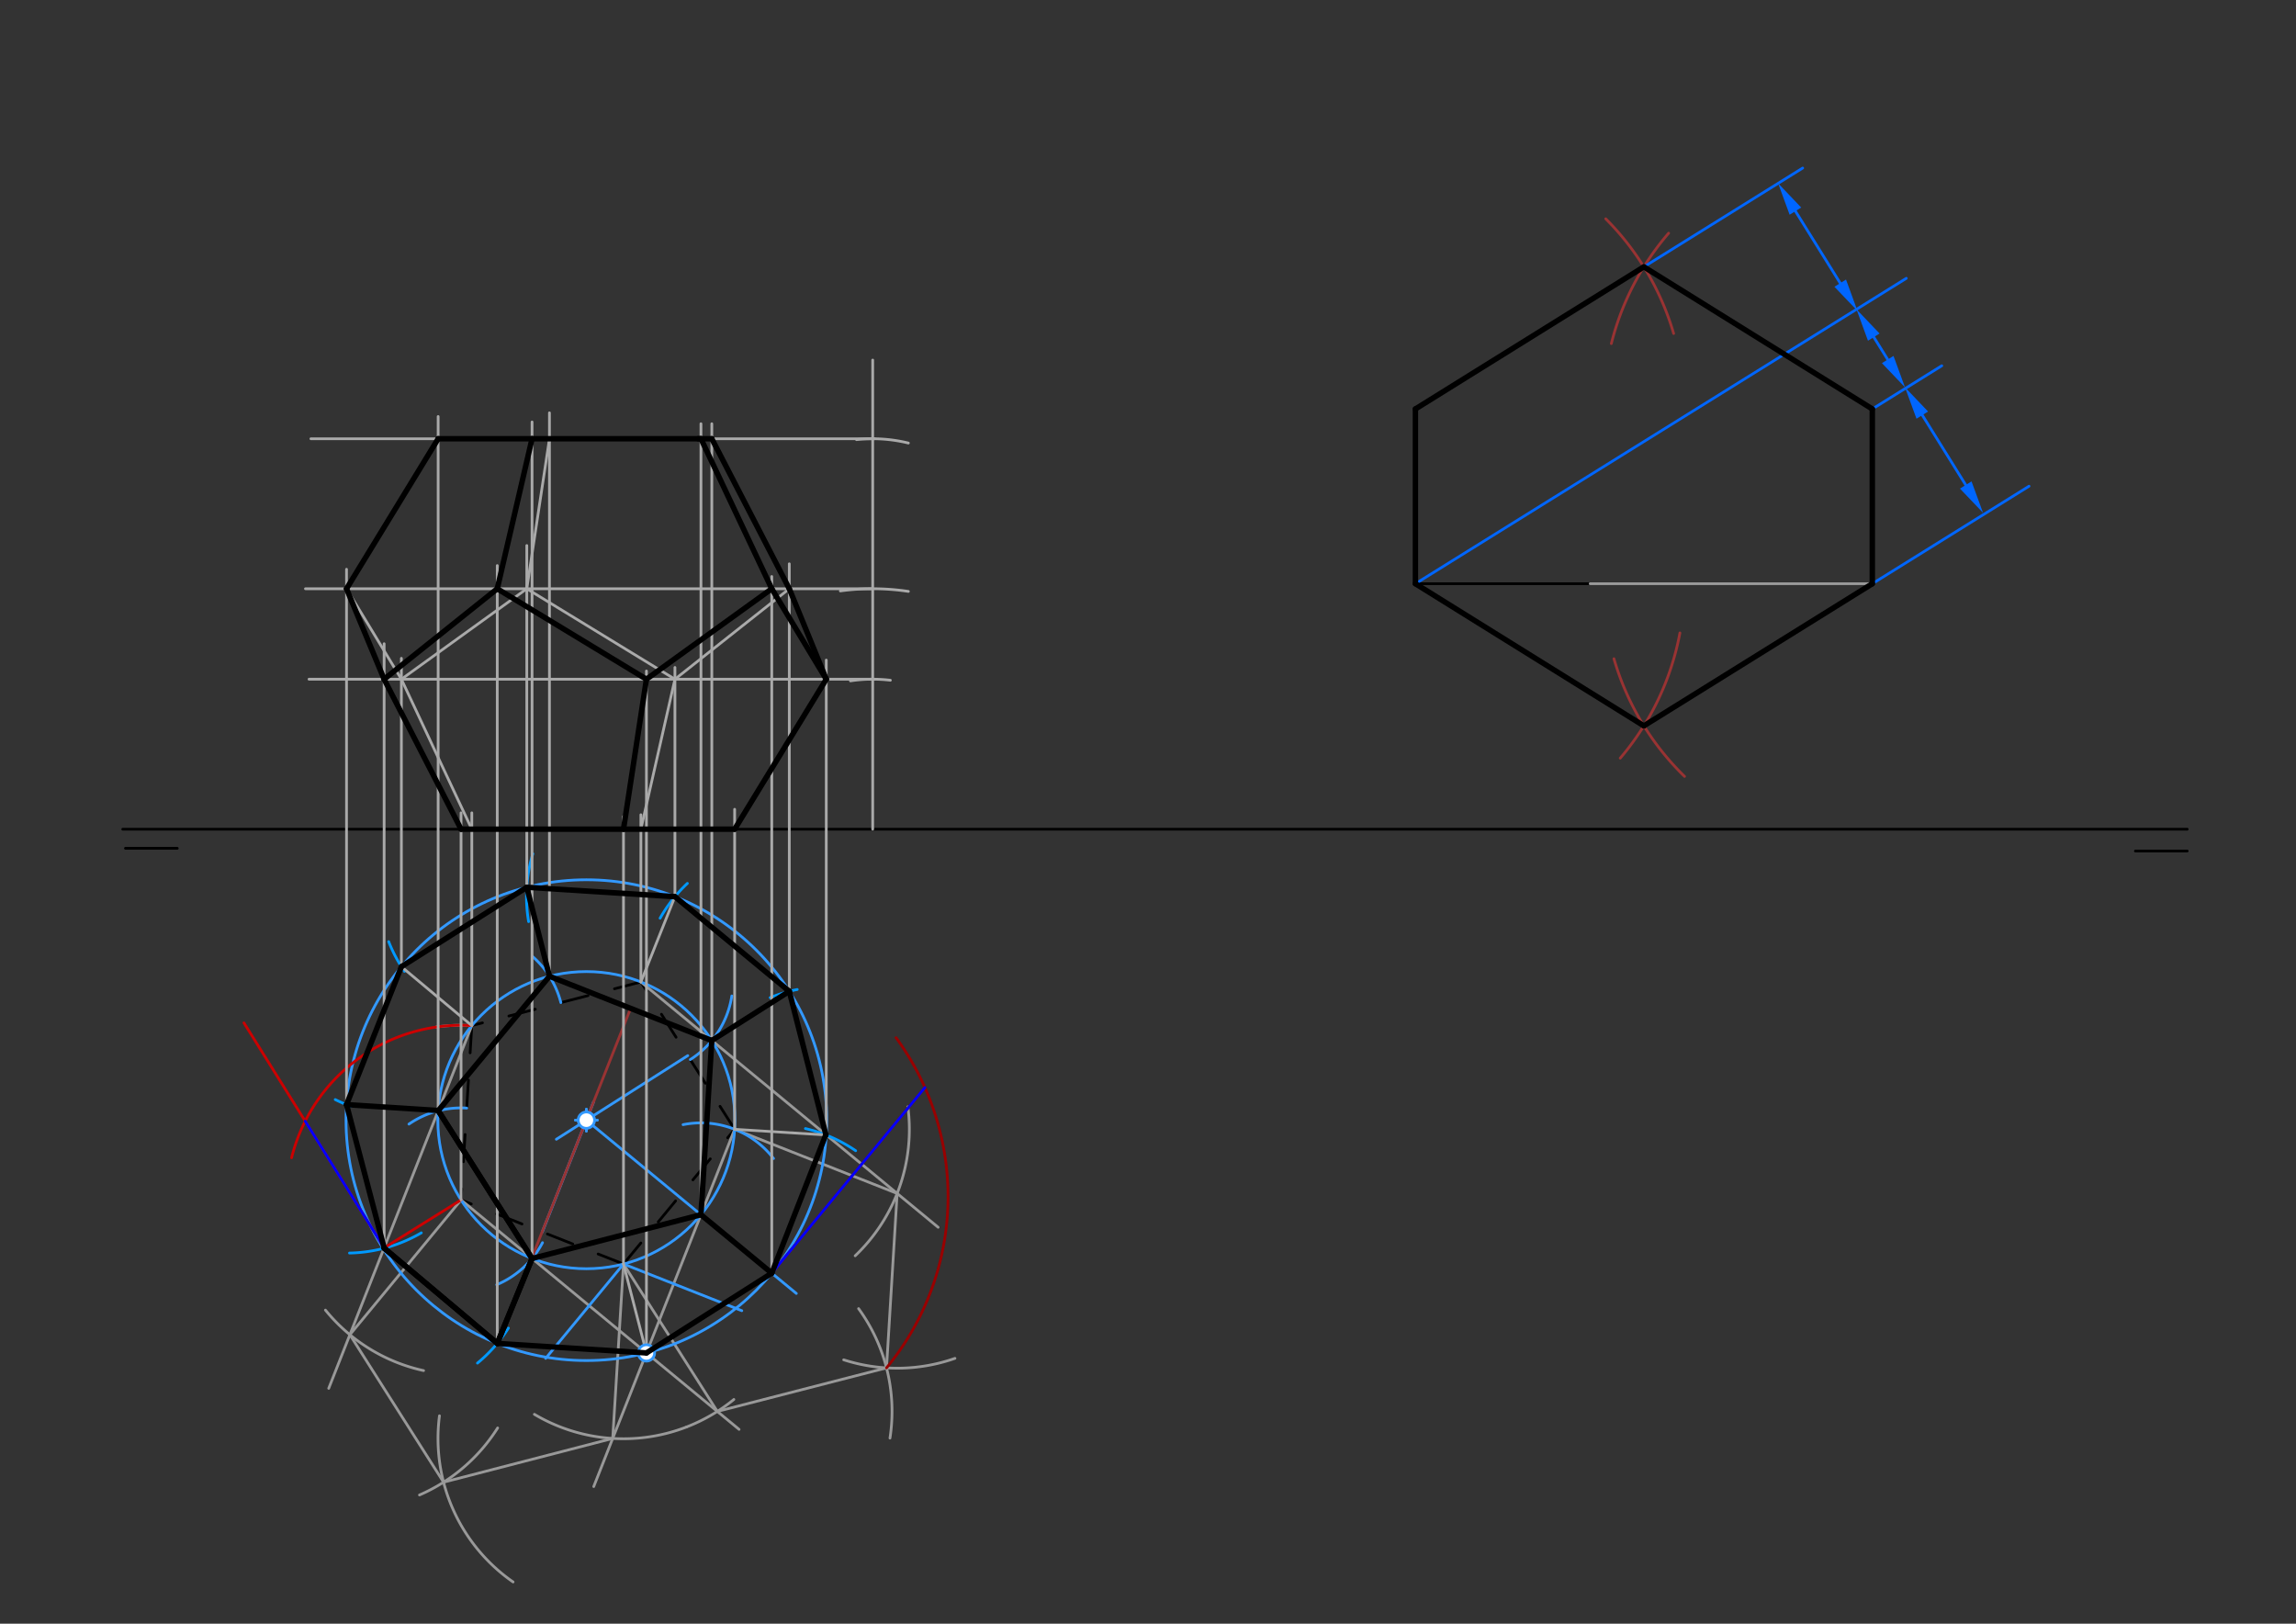<svg xmlns="http://www.w3.org/2000/svg" class="svg--816" height="100%" preserveAspectRatio="xMidYMid meet" viewBox="0 0 841.89 595.276" width="100%"><rect x="0" y="0" width="841.89" height="595.276" fill="#333333" stroke="none"/><defs><marker id="marker-arrow" markerHeight="16" markerUnits="userSpaceOnUse" markerWidth="24" orient="auto-start-reverse" refX="24" refY="4" viewBox="0 0 24 8"><path d="M 0 0 L 24 4 L 0 8 z" stroke="inherit"></path></marker></defs><g class="aux-layer--949"><g class="element--733"><line stroke="#000000" stroke-dasharray="none" stroke-linecap="round" stroke-width="1" x1="45" x2="802" y1="304" y2="304"></line></g><g class="element--733"><line stroke="#000000" stroke-dasharray="none" stroke-linecap="round" stroke-width="1" x1="46" x2="65" y1="311" y2="311"></line></g><g class="element--733"><line stroke="#000000" stroke-dasharray="none" stroke-linecap="round" stroke-width="1" x1="802" x2="783" y1="312" y2="312"></line></g><g class="element--733"><line stroke="#000000" stroke-dasharray="10" stroke-linecap="round" stroke-width="1" x1="228.621" x2="169.058" y1="463.408" y2="439.91"></line></g><g class="element--733"><line stroke="#000000" stroke-dasharray="10" stroke-linecap="round" stroke-width="1" x1="228.621" x2="269.376" y1="463.408" y2="414.021"></line></g><g class="element--733"><line stroke="#000000" stroke-dasharray="10" stroke-linecap="round" stroke-width="1" x1="269.376" x2="235" y1="414.021" y2="360"></line></g><g class="element--733"><line stroke="#000000" stroke-dasharray="10" stroke-linecap="round" stroke-width="1" x1="235" x2="173" y1="360" y2="376"></line></g><g class="element--733"><line stroke="#000000" stroke-dasharray="10" stroke-linecap="round" stroke-width="1" x1="173" x2="169.058" y1="376" y2="439.91"></line></g><g class="element--733"><path d="M 173 376 A 64.031 64.031 0 0 0 159.933 376.532" fill="none" stroke="#999999" stroke-dasharray="none" stroke-linecap="round" stroke-width="1"></path></g><g class="element--733"><path d="M 155.311 502.48 A 64.063 64.063 0 0 1 119.331 480.299" fill="none" stroke="#999999" stroke-dasharray="none" stroke-linecap="round" stroke-width="1"></path></g><g class="element--733"><path d="M 195.952 518.515 A 64.063 64.063 0 0 0 251.738 523.155" fill="none" stroke="#999999" stroke-dasharray="none" stroke-linecap="round" stroke-width="1"></path></g><g class="element--733"><line stroke="#999999" stroke-dasharray="none" stroke-linecap="round" stroke-width="1" x1="173" x2="120.53" y1="376" y2="509"></line></g><g class="element--733"><line stroke="#999999" stroke-dasharray="none" stroke-linecap="round" stroke-width="1" x1="269.376" x2="217.704" y1="414.021" y2="545"></line></g><g class="element--733"><path d="M 182.471 523.512 A 64.063 64.063 0 0 1 153.816 548.086" fill="none" stroke="#999999" stroke-dasharray="none" stroke-linecap="round" stroke-width="1"></path></g><g class="element--733"><path d="M 161.142 519.062 A 64.063 64.063 0 0 0 188.134 579.974" fill="none" stroke="#999999" stroke-dasharray="none" stroke-linecap="round" stroke-width="1"></path></g><g class="element--733"><line stroke="#999999" stroke-dasharray="none" stroke-linecap="round" stroke-width="1" x1="224.667" x2="228.621" y1="527.349" y2="463.408"></line></g><g class="element--733"><line stroke="#999999" stroke-dasharray="none" stroke-linecap="round" stroke-width="1" x1="169.058" x2="128.291" y1="439.91" y2="489.328"></line></g><g class="element--733"><line stroke="#999999" stroke-dasharray="none" stroke-linecap="round" stroke-width="1" x1="128.291" x2="162.647" y1="489.328" y2="543.399"></line></g><g class="element--733"><line stroke="#999999" stroke-dasharray="none" stroke-linecap="round" stroke-width="1" x1="162.647" x2="224.667" y1="543.399" y2="527.349"></line></g><g class="element--733"><path d="M 332.904 405.762 A 64.063 64.063 0 0 1 313.578 460.392" fill="none" stroke="#999999" stroke-dasharray="none" stroke-linecap="round" stroke-width="1"></path></g><g class="element--733"><line stroke="#999999" stroke-dasharray="none" stroke-linecap="round" stroke-width="1" x1="169.058" x2="271" y1="439.91" y2="524.033"></line></g><g class="element--733"><line stroke="#999999" stroke-dasharray="none" stroke-linecap="round" stroke-width="1" x1="235" x2="344" y1="360" y2="449.948"></line></g><g class="element--733"><path d="M 269.092 513.069 A 64.063 64.063 0 0 1 251.738 523.155" fill="none" stroke="#999999" stroke-dasharray="none" stroke-linecap="round" stroke-width="1"></path></g><g class="element--733"><line stroke="#999999" stroke-dasharray="none" stroke-linecap="round" stroke-width="1" x1="228.621" x2="263.023" y1="463.408" y2="517.451"></line></g><g class="element--733"><line stroke="#999999" stroke-dasharray="none" stroke-linecap="round" stroke-width="1" x1="269.376" x2="328.965" y1="414.021" y2="437.541"></line></g><g class="element--733"><path d="M 314.826 479.761 A 64.063 64.063 0 0 1 326.335 527.231" fill="none" stroke="#999999" stroke-dasharray="none" stroke-linecap="round" stroke-width="1"></path></g><g class="element--733"><path d="M 309.366 498.532 A 64.063 64.063 0 0 0 350.154 497.998" fill="none" stroke="#999999" stroke-dasharray="none" stroke-linecap="round" stroke-width="1"></path></g><g class="element--733"><line stroke="#999999" stroke-dasharray="none" stroke-linecap="round" stroke-width="1" x1="325.065" x2="263.023" y1="501.485" y2="517.451"></line></g><g class="element--733"><line stroke="#999999" stroke-dasharray="none" stroke-linecap="round" stroke-width="1" x1="325.065" x2="328.965" y1="501.485" y2="437.541"></line></g><g class="element--733"><line stroke="#3399ff" stroke-dasharray="none" stroke-linecap="round" stroke-width="1" x1="228.621" x2="272" y1="463.408" y2="480.521"></line></g><g class="element--733"><line stroke="#3399ff" stroke-dasharray="none" stroke-linecap="round" stroke-width="1" x1="228.621" x2="200.076" y1="463.408" y2="498"></line></g><g class="element--733"><line stroke="#3399ff" stroke-dasharray="none" stroke-linecap="round" stroke-width="1" x1="198.84" x2="217.642" y1="451.659" y2="404"></line></g><g class="element--733"><line stroke="#3399ff" stroke-dasharray="none" stroke-linecap="round" stroke-width="1" x1="252.188" x2="204" y1="387.011" y2="417.675"></line></g><g class="element--733"><g class="center--a87"><line x1="211.011" y1="410.668" x2="219.011" y2="410.668" stroke="#3399ff" stroke-width="1" stroke-linecap="round"></line><line x1="215.011" y1="406.668" x2="215.011" y2="414.668" stroke="#3399ff" stroke-width="1" stroke-linecap="round"></line><circle class="hit--87b" cx="215.011" cy="410.668" r="4" stroke="none" fill="transparent"></circle></g><circle cx="215.011" cy="410.668" fill="none" r="88.131" stroke="#3399ff" stroke-dasharray="none" stroke-width="1"></circle></g><g class="element--733"><g class="center--a87"><line x1="211.011" y1="410.668" x2="219.011" y2="410.668" stroke="#3399ff" stroke-width="1" stroke-linecap="round"></line><line x1="215.011" y1="406.668" x2="215.011" y2="414.668" stroke="#3399ff" stroke-width="1" stroke-linecap="round"></line><circle class="hit--87b" cx="215.011" cy="410.668" r="4" stroke="none" fill="transparent"></circle></g><circle cx="215.011" cy="410.668" fill="none" r="54.468" stroke="#3399ff" stroke-dasharray="none" stroke-width="1"></circle></g><g class="element--733"><line stroke="#3399ff" stroke-dasharray="none" stroke-linecap="round" stroke-width="1" x1="215.011" x2="292" y1="410.668" y2="474.2"></line></g><g class="element--733"><path d="M 250.467 412.317 A 33.663 33.663 0 0 1 283.641 424.729" fill="none" stroke="#3399ff" stroke-dasharray="none" stroke-linecap="round" stroke-width="1"></path></g><g class="element--733"><path d="M 268.34 365.129 A 33.732 33.732 0 0 1 253.11 388.459" fill="none" stroke="#3399ff" stroke-dasharray="none" stroke-linecap="round" stroke-width="1"></path></g><g class="element--733"><path d="M 195.134 350.545 A 33.732 33.732 0 0 1 205.662 367.571" fill="none" stroke="#3399ff" stroke-dasharray="none" stroke-linecap="round" stroke-width="1"></path></g><g class="element--733"><path d="M 149.952 412.11 A 33.732 33.732 0 0 1 171.135 406.241" fill="none" stroke="#3399ff" stroke-dasharray="none" stroke-linecap="round" stroke-width="1"></path></g><g class="element--733"><path d="M 198.927 455.586 A 33.732 33.732 0 0 1 182.155 470.995" fill="none" stroke="#3399ff" stroke-dasharray="none" stroke-linecap="round" stroke-width="1"></path></g><g class="element--733"><line stroke="#000000" stroke-dasharray="none" stroke-linecap="round" stroke-width="1" x1="261.003" x2="201.471" y1="381.487" y2="357.909"></line></g><g class="element--733"><line stroke="#000000" stroke-dasharray="none" stroke-linecap="round" stroke-width="1" x1="201.471" x2="160.651" y1="357.909" y2="407.242"></line></g><g class="element--733"><line stroke="#000000" stroke-dasharray="none" stroke-linecap="round" stroke-width="1" x1="160.697" x2="195.09" y1="407.186" y2="461.362"></line></g><g class="element--733"><line stroke="#000000" stroke-dasharray="none" stroke-linecap="round" stroke-width="1" x1="195.09" x2="257.022" y1="461.362" y2="445.336"></line></g><g class="element--733"><line stroke="#000000" stroke-dasharray="none" stroke-linecap="round" stroke-width="1" x1="257.022" x2="261.003" y1="445.336" y2="381.487"></line></g><g class="element--733"><line stroke="#0099ff" stroke-dasharray="none" stroke-linecap="round" stroke-width="1" x1="237.033" x2="282.986" y1="496.004" y2="466.762"></line></g><g class="element--733"><path d="M 295.331 413.755 A 54.425 54.425 0 0 1 313.754 421.868" fill="none" stroke="#0099ff" stroke-dasharray="none" stroke-linecap="round" stroke-width="1"></path></g><g class="element--733"><path d="M 282.408 365.748 A 54.425 54.425 0 0 1 292.333 362.764" fill="none" stroke="#0099ff" stroke-dasharray="none" stroke-linecap="round" stroke-width="1"></path></g><g class="element--733"><path d="M 242.04 336.637 A 54.425 54.425 0 0 1 252.041 323.865" fill="none" stroke="#0099ff" stroke-dasharray="none" stroke-linecap="round" stroke-width="1"></path></g><g class="element--733"><path d="M 195.379 313 A 54.425 54.425 0 0 0 193.829 337.882" fill="none" stroke="#0099ff" stroke-dasharray="none" stroke-linecap="round" stroke-width="1"></path></g><g class="element--733"><path d="M 142.521 345.221 A 54.425 54.425 0 0 0 148.311 356.114" fill="none" stroke="#0099ff" stroke-dasharray="none" stroke-linecap="round" stroke-width="1"></path></g><g class="element--733"><path d="M 122.926 403.122 A 54.425 54.425 0 0 0 128.809 405.631" fill="none" stroke="#0099ff" stroke-dasharray="none" stroke-linecap="round" stroke-width="1"></path></g><g class="element--733"><path d="M 128.147 459.385 A 54.425 54.425 0 0 0 154.489 451.981" fill="none" stroke="#0099ff" stroke-dasharray="none" stroke-linecap="round" stroke-width="1"></path></g><g class="element--733"><path d="M 186.423 486.904 A 54.425 54.425 0 0 1 175.075 499.736" fill="none" stroke="#0099ff" stroke-dasharray="none" stroke-linecap="round" stroke-width="1"></path></g><g class="element--733"><line stroke="#000000" stroke-dasharray="none" stroke-linecap="round" stroke-width="1" x1="519" x2="583.063" y1="214" y2="214"></line></g><g class="element--733"><line stroke="#999999" stroke-dasharray="none" stroke-linecap="round" stroke-width="1" x1="583.063" x2="686.528" y1="214" y2="214"></line></g><g class="element--733"><line stroke="#999999" stroke-dasharray="none" stroke-linecap="round" stroke-width="1" x1="519" x2="519" y1="214" y2="149.937"></line></g><g class="element--733"><line stroke="#999999" stroke-dasharray="none" stroke-linecap="round" stroke-width="1" x1="686.528" x2="686.528" y1="214" y2="149.937"></line></g><g class="element--733"><line stroke="#993333" stroke-dasharray="none" stroke-linecap="round" stroke-width="1" x1="231.237" x2="194.933" y1="369.698" y2="461.362"></line></g><g class="element--733"><path d="M 588.786 80.217 A 98.646 98.646 0 0 1 613.684 122.262" fill="none" stroke="#993333" stroke-dasharray="none" stroke-linecap="round" stroke-width="1"></path></g><g class="element--733"><path d="M 611.842 85.493 A 98.646 98.646 0 0 0 590.84 125.96" fill="none" stroke="#993333" stroke-dasharray="none" stroke-linecap="round" stroke-width="1"></path></g><g class="element--733"><path d="M 615.982 232.043 A 98.646 98.646 0 0 1 594.112 277.947" fill="none" stroke="#993333" stroke-dasharray="none" stroke-linecap="round" stroke-width="1"></path></g><g class="element--733"><path d="M 591.796 241.511 A 98.646 98.646 0 0 0 617.677 284.644" fill="none" stroke="#993333" stroke-dasharray="none" stroke-linecap="round" stroke-width="1"></path></g><g class="element--733"><line stroke="#0066ff" stroke-dasharray="none" stroke-linecap="round" stroke-width="1" x1="686.528" x2="744" y1="214" y2="178.252"></line></g><g class="element--733"><line stroke="#0066ff" stroke-dasharray="none" stroke-linecap="round" stroke-width="1" x1="686.528" x2="712" y1="149.937" y2="134.093"></line></g><g class="element--733"><line stroke="#0066ff" stroke-dasharray="none" stroke-linecap="round" stroke-width="1" x1="519" x2="699" y1="214" y2="102.038"></line></g><g class="element--733"><line stroke="#0066ff" stroke-dasharray="none" stroke-linecap="round" stroke-width="1" x1="602.764" x2="661" y1="97.835" y2="61.612"></line></g><g class="element--733"><line stroke="#0066ff" stroke-dasharray="none" stroke-linecap="round" stroke-width="1" x1="658.338" x2="674.766" y1="77.4" y2="103.81"></line><path d="M652,67.21 l12,2.5 l0,-5 z" fill="#0066ff" stroke="#0066ff" stroke-width="0" transform="rotate(58.118, 652, 67.21)"></path><path d="M681.104,114 l12,2.5 l0,-5 z" fill="#0066ff" stroke="#0066ff" stroke-width="0" transform="rotate(238.118, 681.104, 114)"></path></g><g class="element--733"><line stroke="#0066ff" stroke-dasharray="none" stroke-linecap="round" stroke-width="1" x1="687.07" x2="692.182" y1="123.591" y2="131.81"></line><path d="M680.732,113.402 l12,2.5 l0,-5 z" fill="#0066ff" stroke="#0066ff" stroke-width="0" transform="rotate(58.118, 680.732, 113.402)"></path><path d="M698.52,142 l12,2.5 l0,-5 z" fill="#0066ff" stroke="#0066ff" stroke-width="0" transform="rotate(238.118, 698.52, 142)"></path></g><g class="element--733"><line stroke="#0066ff" stroke-dasharray="none" stroke-linecap="round" stroke-width="1" x1="704.858" x2="720.794" y1="152.19" y2="177.81"></line><path d="M698.52,142 l12,2.5 l0,-5 z" fill="#0066ff" stroke="#0066ff" stroke-width="0" transform="rotate(58.118, 698.52, 142)"></path><path d="M727.133,188 l12,2.5 l0,-5 z" fill="#0066ff" stroke="#0066ff" stroke-width="0" transform="rotate(238.118, 727.133, 188)"></path></g><g class="element--733"><line stroke="#cc0000" stroke-dasharray="none" stroke-linecap="round" stroke-width="1" x1="169.058" x2="140.488" y1="439.91" y2="457.715"></line></g><g class="element--733"><line stroke="#cc0000" stroke-dasharray="none" stroke-linecap="round" stroke-width="1" x1="140.852" x2="89.446" y1="457.487" y2="375"></line></g><g class="element--733"><path d="M 173 376 A 64.031 64.031 0 0 0 106.92 424.453" fill="none" stroke="#cc0000" stroke-dasharray="none" stroke-linecap="round" stroke-width="1"></path></g><g class="element--733"><line stroke="#0000ff" stroke-dasharray="none" stroke-linecap="round" stroke-width="1" x1="140.924" x2="111.905" y1="457.602" y2="411.038"></line></g><g class="element--733"><line stroke="#990000" stroke-dasharray="none" stroke-linecap="round" stroke-width="1" x1="282.986" x2="338.904" y1="466.762" y2="399"></line></g><g class="element--733"><path d="M 325.065 501.485 A 98.621 98.621 0 0 0 328.565 380.445" fill="none" stroke="#990000" stroke-dasharray="none" stroke-linecap="round" stroke-width="1"></path></g><g class="element--733"><line stroke="#0000ff" stroke-dasharray="none" stroke-linecap="round" stroke-width="1" x1="339.142" x2="282.986" y1="398.711" y2="466.762"></line></g><g class="element--733"><line stroke="#aaaaaa" stroke-dasharray="none" stroke-linecap="round" stroke-width="1" x1="320" x2="320" y1="304" y2="132"></line></g><g class="element--733"><path d="M 308.137 216.644 A 88.157 88.157 0 0 1 333.077 216.818" fill="none" stroke="#aaaaaa" stroke-dasharray="none" stroke-linecap="round" stroke-width="1"></path></g><g class="element--733"><path d="M 314.064 161.172 A 54.992 54.992 0 0 1 333.078 162.428" fill="none" stroke="#aaaaaa" stroke-dasharray="none" stroke-linecap="round" stroke-width="1"></path></g><g class="element--733"><path d="M 311.842 249.616 A 54.992 54.992 0 0 1 326.479 249.391" fill="none" stroke="#aaaaaa" stroke-dasharray="none" stroke-linecap="round" stroke-width="1"></path></g><g class="element--733"><line stroke="#aaaaaa" stroke-dasharray="none" stroke-linecap="round" stroke-width="1" x1="320.646" x2="113.3" y1="249.012" y2="249.012"></line></g><g class="element--733"><line stroke="#aaaaaa" stroke-dasharray="none" stroke-linecap="round" stroke-width="1" x1="320" x2="112" y1="215.843" y2="215.843"></line></g><g class="element--733"><line stroke="#aaaaaa" stroke-dasharray="none" stroke-linecap="round" stroke-width="1" x1="320.664" x2="114" y1="160.854" y2="160.854"></line></g><g class="element--733"><line stroke="#aaaaaa" stroke-dasharray="none" stroke-linecap="round" stroke-width="1" x1="173" x2="173" y1="376" y2="298"></line></g><g class="element--733"><line stroke="#aaaaaa" stroke-dasharray="none" stroke-linecap="round" stroke-width="1" x1="169.058" x2="169.058" y1="439.91" y2="298"></line></g><g class="element--733"><line stroke="#aaaaaa" stroke-dasharray="none" stroke-linecap="round" stroke-width="1" x1="228.621" x2="228.621" y1="463.408" y2="299.35"></line></g><g class="element--733"><line stroke="#aaaaaa" stroke-dasharray="none" stroke-linecap="round" stroke-width="1" x1="269.376" x2="269.376" y1="414.021" y2="296.7"></line></g><g class="element--733"><line stroke="#aaaaaa" stroke-dasharray="none" stroke-linecap="round" stroke-width="1" x1="235" x2="235" y1="360" y2="298.7"></line></g><g class="element--733"><line stroke="#aaaaaa" stroke-dasharray="none" stroke-linecap="round" stroke-width="1" x1="127.064" x2="127.064" y1="404.971" y2="208.7"></line></g><g class="element--733"><line stroke="#aaaaaa" stroke-dasharray="none" stroke-linecap="round" stroke-width="1" x1="147.18" x2="147.18" y1="354.4" y2="241.35"></line></g><g class="element--733"><line stroke="#aaaaaa" stroke-dasharray="none" stroke-linecap="round" stroke-width="1" x1="140.852" x2="140.852" y1="457.487" y2="236"></line></g><g class="element--733"><line stroke="#aaaaaa" stroke-dasharray="none" stroke-linecap="round" stroke-width="1" x1="169.058" x2="140.852" y1="304" y2="249.012"></line></g><g class="element--733"><line stroke="#aaaaaa" stroke-dasharray="none" stroke-linecap="round" stroke-width="1" x1="140.852" x2="127.064" y1="249.012" y2="215.843"></line></g><g class="element--733"><line stroke="#aaaaaa" stroke-dasharray="none" stroke-linecap="round" stroke-width="1" x1="127.064" x2="147.18" y1="215.843" y2="249.012"></line></g><g class="element--733"><line stroke="#aaaaaa" stroke-dasharray="none" stroke-linecap="round" stroke-width="1" x1="147.18" x2="173" y1="249.012" y2="304"></line></g><g class="element--733"><line stroke="#aaaaaa" stroke-dasharray="none" stroke-linecap="round" stroke-width="1" x1="173" x2="147.18" y1="376" y2="354.4"></line></g><g class="element--733"><line stroke="#aaaaaa" stroke-dasharray="none" stroke-linecap="round" stroke-width="1" x1="147.18" x2="127.064" y1="354.4" y2="404.971"></line></g><g class="element--733"><line stroke="#aaaaaa" stroke-dasharray="none" stroke-linecap="round" stroke-width="1" x1="127.064" x2="140.852" y1="404.971" y2="457.487"></line></g><g class="element--733"><line stroke="#aaaaaa" stroke-dasharray="none" stroke-linecap="round" stroke-width="1" x1="193.164" x2="193.164" y1="325.287" y2="200"></line></g><g class="element--733"><line stroke="#aaaaaa" stroke-dasharray="none" stroke-linecap="round" stroke-width="1" x1="247.48" x2="247.48" y1="328.735" y2="244.7"></line></g><g class="element--733"><line stroke="#aaaaaa" stroke-dasharray="none" stroke-linecap="round" stroke-width="1" x1="147.18" x2="193.164" y1="249.012" y2="215.843"></line></g><g class="element--733"><line stroke="#aaaaaa" stroke-dasharray="none" stroke-linecap="round" stroke-width="1" x1="193.164" x2="247.48" y1="215.843" y2="249.012"></line></g><g class="element--733"><line stroke="#aaaaaa" stroke-dasharray="none" stroke-linecap="round" stroke-width="1" x1="247.48" x2="235" y1="249.012" y2="304"></line></g><g class="element--733"><line stroke="#aaaaaa" stroke-dasharray="none" stroke-linecap="round" stroke-width="1" x1="147.18" x2="193.164" y1="354.4" y2="325.287"></line></g><g class="element--733"><line stroke="#aaaaaa" stroke-dasharray="none" stroke-linecap="round" stroke-width="1" x1="193.164" x2="247.48" y1="325.287" y2="328.735"></line></g><g class="element--733"><line stroke="#aaaaaa" stroke-dasharray="none" stroke-linecap="round" stroke-width="1" x1="247.48" x2="235" y1="328.735" y2="360"></line></g><g class="element--733"><line stroke="#aaaaaa" stroke-dasharray="none" stroke-linecap="round" stroke-width="1" x1="289.413" x2="289.413" y1="363.43" y2="206.7"></line></g><g class="element--733"><line stroke="#aaaaaa" stroke-dasharray="none" stroke-linecap="round" stroke-width="1" x1="302.973" x2="302.973" y1="416.139" y2="242"></line></g><g class="element--733"><line stroke="#aaaaaa" stroke-dasharray="none" stroke-linecap="round" stroke-width="1" x1="247.48" x2="289.413" y1="249.012" y2="215.843"></line></g><g class="element--733"><line stroke="#aaaaaa" stroke-dasharray="none" stroke-linecap="round" stroke-width="1" x1="289.413" x2="302.973" y1="215.843" y2="249.012"></line></g><g class="element--733"><line stroke="#aaaaaa" stroke-dasharray="none" stroke-linecap="round" stroke-width="1" x1="302.973" x2="269.376" y1="249.012" y2="304"></line></g><g class="element--733"><line stroke="#aaaaaa" stroke-dasharray="none" stroke-linecap="round" stroke-width="1" x1="247.48" x2="289.413" y1="328.735" y2="363.43"></line></g><g class="element--733"><line stroke="#aaaaaa" stroke-dasharray="none" stroke-linecap="round" stroke-width="1" x1="289.413" x2="302.973" y1="363.43" y2="416.091"></line></g><g class="element--733"><line stroke="#aaaaaa" stroke-dasharray="none" stroke-linecap="round" stroke-width="1" x1="302.975" x2="269.376" y1="416.101" y2="414.021"></line></g><g class="element--733"><line stroke="#aaaaaa" stroke-dasharray="none" stroke-linecap="round" stroke-width="1" x1="282.986" x2="282.986" y1="466.762" y2="211.35"></line></g><g class="element--733"><line stroke="#aaaaaa" stroke-dasharray="none" stroke-linecap="round" stroke-width="1" x1="237.033" x2="237.033" y1="496.004" y2="246"></line></g><g class="element--733"><line stroke="#aaaaaa" stroke-dasharray="none" stroke-linecap="round" stroke-width="1" x1="302.857" x2="282.986" y1="416.093" y2="466.762"></line></g><g class="element--733"><line stroke="#aaaaaa" stroke-dasharray="none" stroke-linecap="round" stroke-width="1" x1="282.986" x2="237.033" y1="466.762" y2="496.004"></line></g><g class="element--733"><line stroke="#aaaaaa" stroke-dasharray="none" stroke-linecap="round" stroke-width="1" x1="237.033" x2="228.621" y1="496.004" y2="463.408"></line></g><g class="element--733"><line stroke="#aaaaaa" stroke-dasharray="none" stroke-linecap="round" stroke-width="1" x1="182.332" x2="182.332" y1="492.517" y2="207.35"></line></g><g class="element--733"><line stroke="#aaaaaa" stroke-dasharray="none" stroke-linecap="round" stroke-width="1" x1="140.885" x2="182.332" y1="457.612" y2="492.517"></line></g><g class="element--733"><line stroke="#aaaaaa" stroke-dasharray="none" stroke-linecap="round" stroke-width="1" x1="182.332" x2="237.033" y1="492.517" y2="496.004"></line></g><g class="element--733"><line stroke="#aaaaaa" stroke-dasharray="none" stroke-linecap="round" stroke-width="1" x1="195.09" x2="195.09" y1="461.362" y2="154.7"></line></g><g class="element--733"><line stroke="#aaaaaa" stroke-dasharray="none" stroke-linecap="round" stroke-width="1" x1="160.658" x2="160.658" y1="407.126" y2="152.7"></line></g><g class="element--733"><line stroke="#aaaaaa" stroke-dasharray="none" stroke-linecap="round" stroke-width="1" x1="201.471" x2="201.471" y1="357.909" y2="151.35"></line></g><g class="element--733"><line stroke="#aaaaaa" stroke-dasharray="none" stroke-linecap="round" stroke-width="1" x1="261.003" x2="261.003" y1="381.487" y2="155.35"></line></g><g class="element--733"><line stroke="#aaaaaa" stroke-dasharray="none" stroke-linecap="round" stroke-width="1" x1="257.022" x2="257.022" y1="445.336" y2="155.35"></line></g><g class="element--733"><line stroke="#aaaaaa" stroke-dasharray="none" stroke-linecap="round" stroke-width="1" x1="201.471" x2="193.164" y1="160.854" y2="215.843"></line></g><g class="element--733"><circle cx="237.033" cy="496.004" r="3" stroke="#3399ff" stroke-width="1" fill="#ffffff"></circle>}</g><g class="element--733"><circle cx="215.011" cy="410.668" r="3" stroke="#3399ff" stroke-width="1" fill="#ffffff"></circle>}</g></g><g class="main-layer--75a"><g class="element--733"><line stroke="#000000" stroke-dasharray="none" stroke-linecap="round" stroke-width="2" x1="519" x2="602.764" y1="149.937" y2="97.835"></line></g><g class="element--733"><line stroke="#000000" stroke-dasharray="none" stroke-linecap="round" stroke-width="2" x1="602.764" x2="686.528" y1="97.835" y2="149.937"></line></g><g class="element--733"><line stroke="#000000" stroke-dasharray="none" stroke-linecap="round" stroke-width="2" x1="686.528" x2="686.528" y1="149.937" y2="214"></line></g><g class="element--733"><line stroke="#000000" stroke-dasharray="none" stroke-linecap="round" stroke-width="2" x1="686.528" x2="602.764" y1="214" y2="266.102"></line></g><g class="element--733"><line stroke="#000000" stroke-dasharray="none" stroke-linecap="round" stroke-width="2" x1="602.764" x2="519" y1="266.102" y2="214"></line></g><g class="element--733"><line stroke="#000000" stroke-dasharray="none" stroke-linecap="round" stroke-width="2" x1="519" x2="519" y1="214" y2="149.937"></line></g><g class="element--733"><line stroke="#000000" stroke-dasharray="none" stroke-linecap="round" stroke-width="2" x1="269.376" x2="302.973" y1="304" y2="249.012"></line></g><g class="element--733"><line stroke="#000000" stroke-dasharray="none" stroke-linecap="round" stroke-width="2" x1="302.973" x2="282.986" y1="249.012" y2="215.843"></line></g><g class="element--733"><line stroke="#000000" stroke-dasharray="none" stroke-linecap="round" stroke-width="2" x1="282.986" x2="237.033" y1="215.843" y2="249.012"></line></g><g class="element--733"><line stroke="#000000" stroke-dasharray="none" stroke-linecap="round" stroke-width="2" x1="237.033" x2="228.621" y1="249.012" y2="304"></line></g><g class="element--733"><line stroke="#000000" stroke-dasharray="none" stroke-linecap="round" stroke-width="2" x1="237.033" x2="182.332" y1="249.012" y2="215.843"></line></g><g class="element--733"><line stroke="#000000" stroke-dasharray="none" stroke-linecap="round" stroke-width="2" x1="182.332" x2="140.852" y1="215.843" y2="249.012"></line></g><g class="element--733"><line stroke="#000000" stroke-dasharray="none" stroke-linecap="round" stroke-width="2" x1="140.852" x2="169.058" y1="249.012" y2="304"></line></g><g class="element--733"><line stroke="#000000" stroke-dasharray="none" stroke-linecap="round" stroke-width="2" x1="160.658" x2="127.064" y1="407.126" y2="404.971"></line></g><g class="element--733"><line stroke="#000000" stroke-dasharray="none" stroke-linecap="round" stroke-width="2" x1="140.852" x2="127.064" y1="249.012" y2="215.843"></line></g><g class="element--733"><line stroke="#000000" stroke-dasharray="none" stroke-linecap="round" stroke-width="2" x1="127.064" x2="160.658" y1="215.843" y2="160.854"></line></g><g class="element--733"><line stroke="#000000" stroke-dasharray="none" stroke-linecap="round" stroke-width="2" x1="127.064" x2="140.885" y1="404.971" y2="457.612"></line></g><g class="element--733"><line stroke="#000000" stroke-dasharray="none" stroke-linecap="round" stroke-width="2" x1="160.658" x2="195.09" y1="407.126" y2="461.362"></line></g><g class="element--733"><line stroke="#000000" stroke-dasharray="none" stroke-linecap="round" stroke-width="2" x1="195.09" x2="160.658" y1="160.854" y2="160.854"></line></g><g class="element--733"><line stroke="#000000" stroke-dasharray="none" stroke-linecap="round" stroke-width="2" x1="195.09" x2="182.332" y1="461.362" y2="492.517"></line></g><g class="element--733"><line stroke="#000000" stroke-dasharray="none" stroke-linecap="round" stroke-width="2" x1="195.09" x2="182.332" y1="160.854" y2="215.843"></line></g><g class="element--733"><line stroke="#000000" stroke-dasharray="none" stroke-linecap="round" stroke-width="2" x1="140.885" x2="182.332" y1="457.612" y2="492.517"></line></g><g class="element--733"><line stroke="#000000" stroke-dasharray="none" stroke-linecap="round" stroke-width="2" x1="195.081" x2="257.022" y1="461.384" y2="445.336"></line></g><g class="element--733"><line stroke="#000000" stroke-dasharray="none" stroke-linecap="round" stroke-width="2" x1="257.022" x2="282.986" y1="445.336" y2="466.762"></line></g><g class="element--733"><line stroke="#000000" stroke-dasharray="none" stroke-linecap="round" stroke-width="2" x1="282.986" x2="237.033" y1="466.762" y2="496.004"></line></g><g class="element--733"><line stroke="#000000" stroke-dasharray="none" stroke-linecap="round" stroke-width="2" x1="237.033" x2="182.332" y1="496.004" y2="492.517"></line></g><g class="element--733"><line stroke="#000000" stroke-dasharray="none" stroke-linecap="round" stroke-width="2" x1="282.986" x2="257.022" y1="215.843" y2="160.854"></line></g><g class="element--733"><line stroke="#000000" stroke-dasharray="none" stroke-linecap="round" stroke-width="2" x1="257.022" x2="195.09" y1="160.854" y2="160.854"></line></g><g class="element--733"><line stroke="#000000" stroke-dasharray="none" stroke-linecap="round" stroke-width="2" x1="257.022" x2="261.003" y1="445.336" y2="381.458"></line></g><g class="element--733"><line stroke="#000000" stroke-dasharray="none" stroke-linecap="round" stroke-width="2" x1="261.003" x2="289.413" y1="381.458" y2="363.43"></line></g><g class="element--733"><line stroke="#000000" stroke-dasharray="none" stroke-linecap="round" stroke-width="2" x1="289.413" x2="302.857" y1="363.43" y2="416.093"></line></g><g class="element--733"><line stroke="#000000" stroke-dasharray="none" stroke-linecap="round" stroke-width="2" x1="302.825" x2="282.986" y1="415.97" y2="466.762"></line></g><g class="element--733"><line stroke="#000000" stroke-dasharray="none" stroke-linecap="round" stroke-width="2" x1="302.973" x2="289.413" y1="249.012" y2="215.843"></line></g><g class="element--733"><line stroke="#000000" stroke-dasharray="none" stroke-linecap="round" stroke-width="2" x1="289.413" x2="261.003" y1="215.843" y2="160.854"></line></g><g class="element--733"><line stroke="#000000" stroke-dasharray="none" stroke-linecap="round" stroke-width="2" x1="261.003" x2="256" y1="160.854" y2="160.854"></line></g><g class="element--733"><line stroke="#000000" stroke-dasharray="none" stroke-linecap="round" stroke-width="2" x1="289.413" x2="247.48" y1="363.43" y2="328.735"></line></g><g class="element--733"><line stroke="#000000" stroke-dasharray="none" stroke-linecap="round" stroke-width="2" x1="193.164" x2="247.48" y1="325.287" y2="328.735"></line></g><g class="element--733"><line stroke="#000000" stroke-dasharray="none" stroke-linecap="round" stroke-width="2" x1="193.164" x2="201.471" y1="325.287" y2="357.909"></line></g><g class="element--733"><line stroke="#000000" stroke-dasharray="none" stroke-linecap="round" stroke-width="2" x1="201.471" x2="260.99" y1="357.909" y2="381.466"></line></g><g class="element--733"><line stroke="#000000" stroke-dasharray="none" stroke-linecap="round" stroke-width="2" x1="201.471" x2="160.697" y1="357.909" y2="407.186"></line></g><g class="element--733"><line stroke="#000000" stroke-dasharray="none" stroke-linecap="round" stroke-width="2" x1="127.064" x2="147.18" y1="404.971" y2="354.4"></line></g><g class="element--733"><line stroke="#000000" stroke-dasharray="none" stroke-linecap="round" stroke-width="2" x1="147.18" x2="193.164" y1="354.4" y2="325.287"></line></g><g class="element--733"><line stroke="#000000" stroke-dasharray="none" stroke-linecap="round" stroke-width="2" x1="169.058" x2="269.376" y1="304" y2="304"></line></g><g class="element--733"><line stroke="#000000" stroke-dasharray="none" stroke-linecap="round" stroke-width="2" x1="140.885" x2="182.332" y1="457.612" y2="492.517"></line></g><g class="element--733"><line stroke="#000000" stroke-dasharray="none" stroke-linecap="round" stroke-width="2" x1="182.332" x2="195.09" y1="492.517" y2="461.362"></line></g><g class="element--733"><line stroke="#000000" stroke-dasharray="none" stroke-linecap="round" stroke-width="2" x1="160.658" x2="195.081" y1="407.126" y2="461.384"></line></g></g><g class="snaps-layer--ac6"></g><g class="temp-layer--52d"></g></svg>